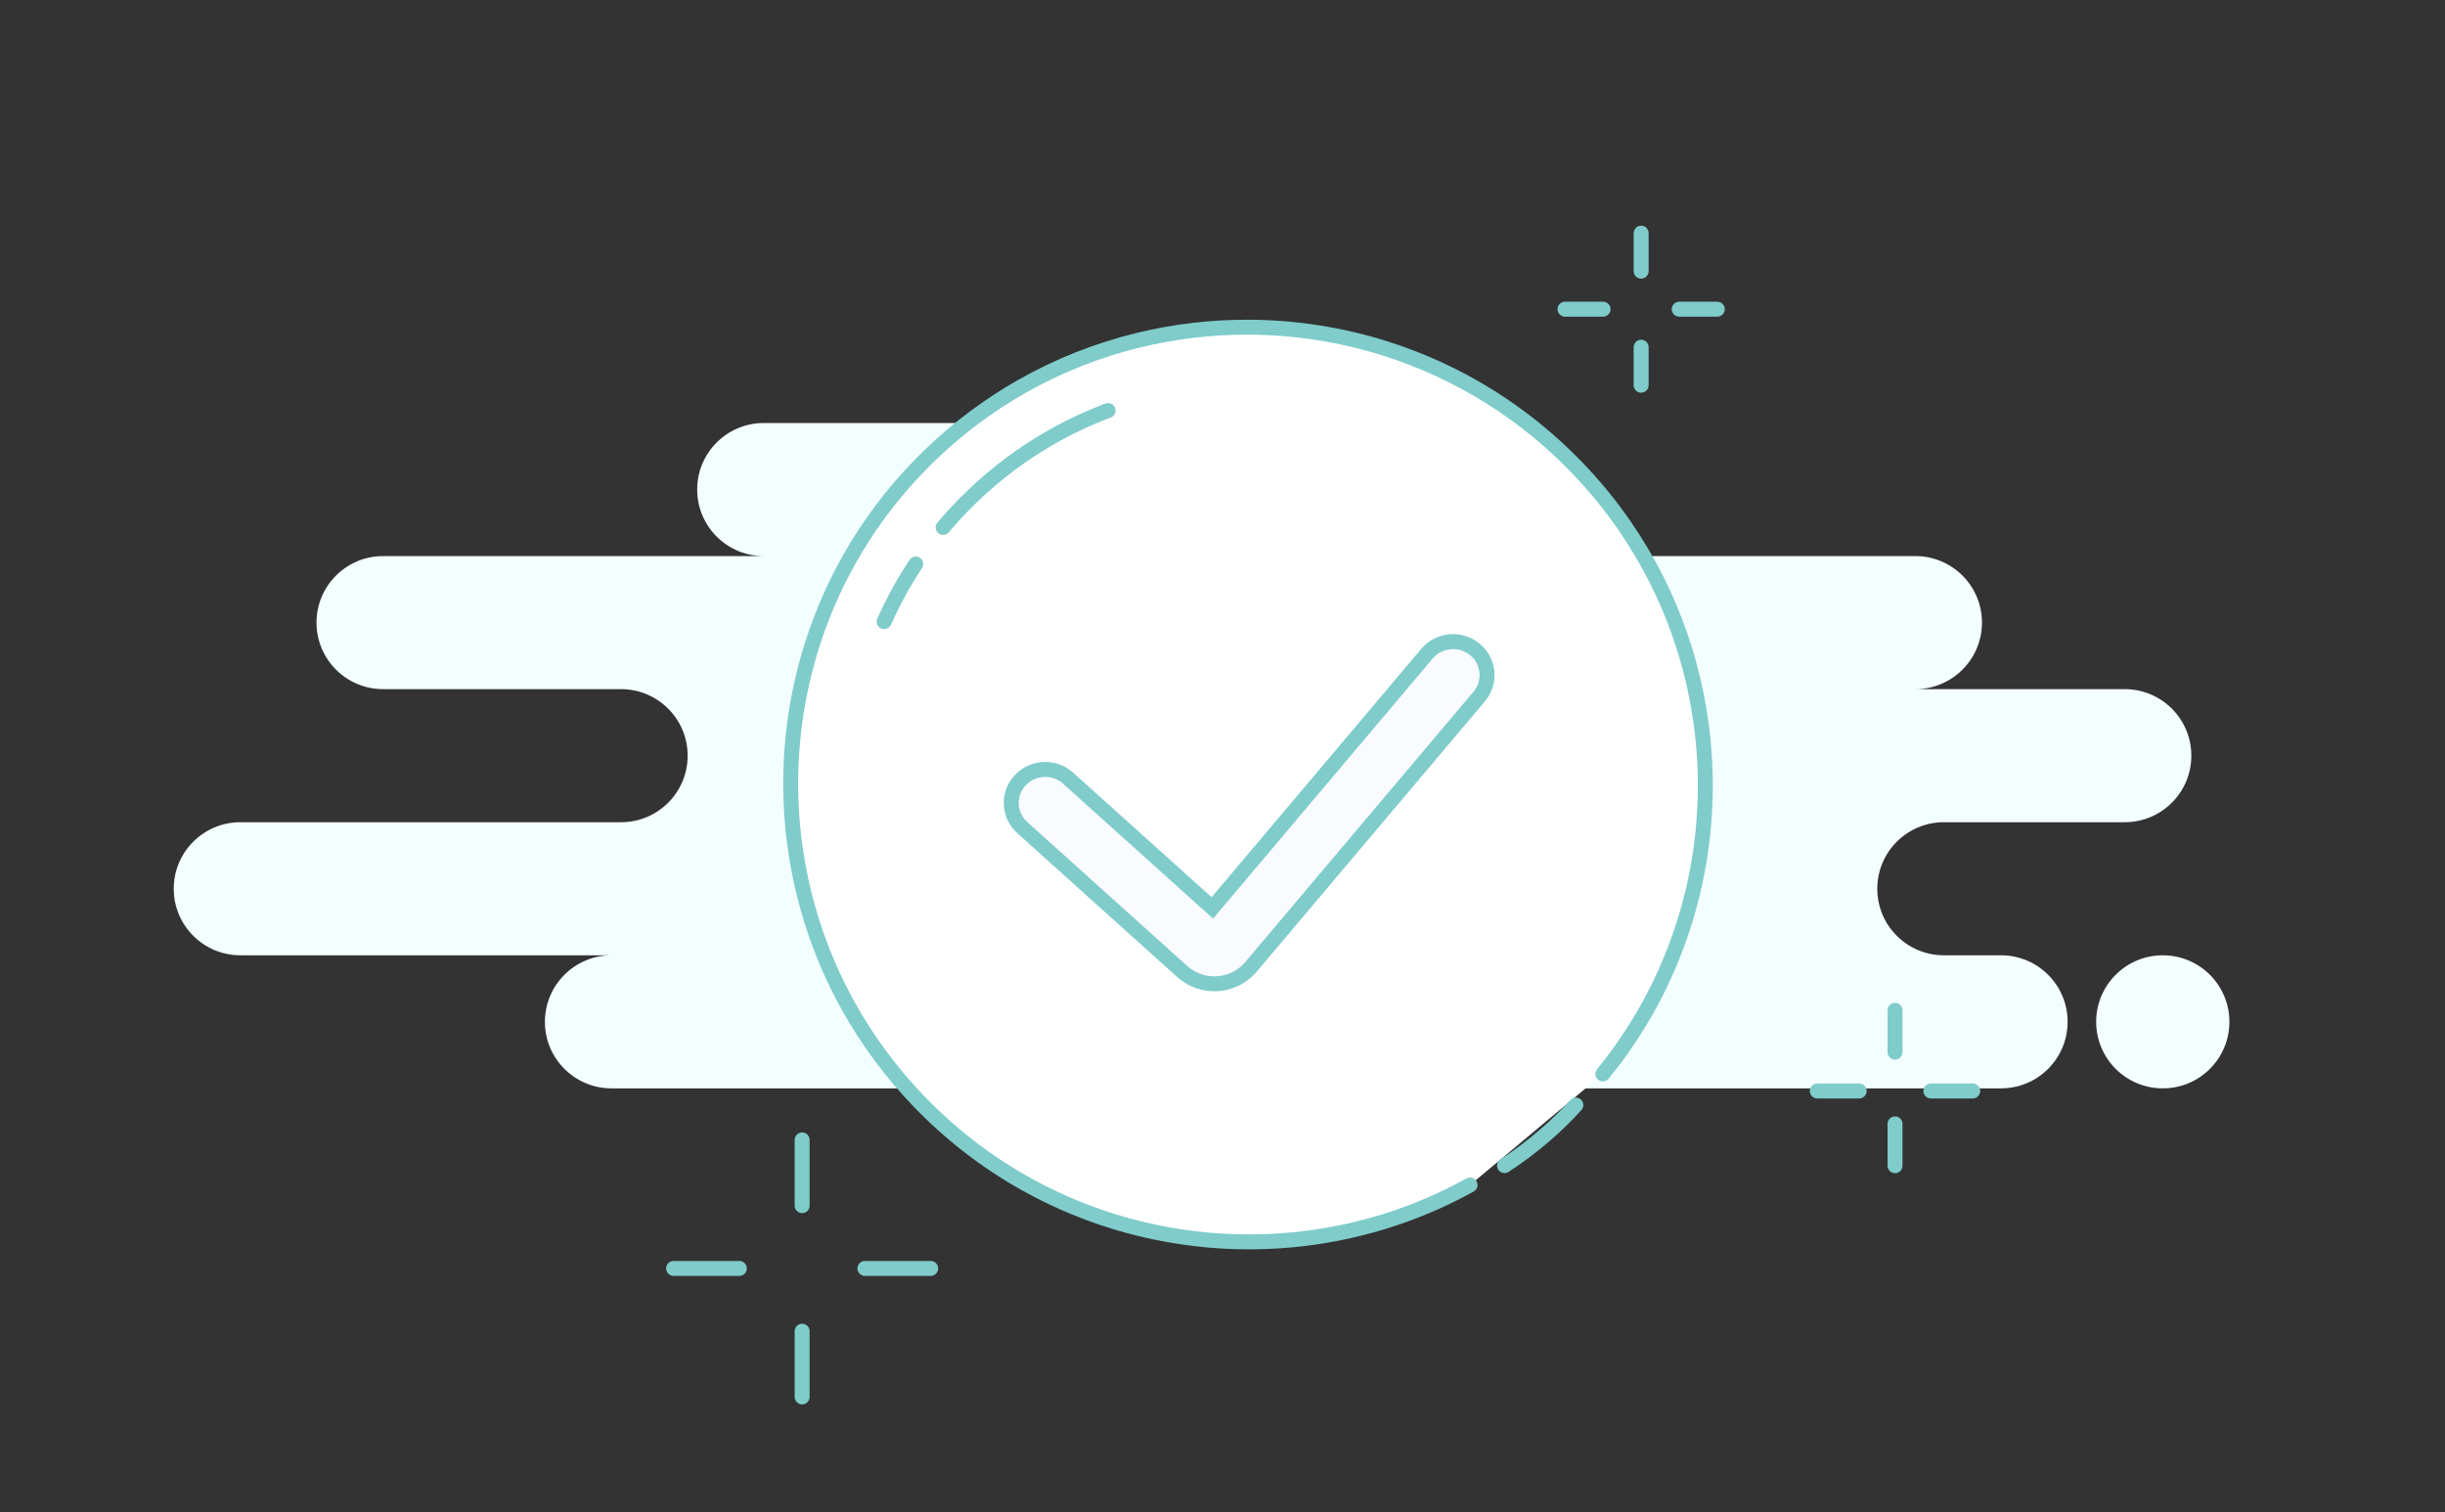 <?xml version="1.0" encoding="UTF-8"?>
<svg width="409px" height="253px" viewBox="0 0 409 253" version="1.1" xmlns="http://www.w3.org/2000/svg" xmlns:xlink="http://www.w3.org/1999/xlink">
    <rect x="0" y="0" width="409" height="253" fill="#333333" stroke="none"/>
    <!-- Generator: Sketch 53 (72520) - https://sketchapp.com -->
    <title>聯盟行銷-section5</title>
    <desc>Created with Sketch.</desc>
    <g id="聯盟行銷-section5" stroke="none" stroke-width="1" fill="none" fill-rule="evenodd">
        <g id="Done" transform="translate(29, 23)">
            <path d="M73.296,159.06 C67.141,159.06 62.152,154.077 62.152,147.93 C62.152,141.783 67.141,136.8 73.296,136.8 L11.208,136.8 C5.053,136.8 0.064,131.817 0.064,125.67 C0.064,119.523 5.053,114.54 11.208,114.54 L74.888,114.54 C81.043,114.54 86.032,109.557 86.032,103.41 C86.032,97.263 81.043,92.28 74.888,92.28 L35.088,92.28 C28.933,92.28 23.944,87.297 23.944,81.15 C23.944,75.003 28.933,70.02 35.088,70.02 L98.768,70.02 C92.613,70.02 87.624,65.037 87.624,58.89 C87.624,52.743 92.613,47.76 98.768,47.76 L189.512,47.76 C195.667,47.76 200.656,52.743 200.656,58.89 C200.656,65.037 195.667,70.02 189.512,70.02 L291.4,70.02 C297.555,70.02 302.544,75.003 302.544,81.15 C302.544,87.297 297.555,92.28 291.4,92.28 L326.424,92.28 C332.579,92.28 337.568,97.263 337.568,103.41 C337.568,109.557 332.579,114.54 326.424,114.54 L296.176,114.54 C290.021,114.54 285.032,119.523 285.032,125.67 C285.032,131.817 290.021,136.8 296.176,136.8 L305.728,136.8 C311.883,136.8 316.872,141.783 316.872,147.93 C316.872,154.077 311.883,159.06 305.728,159.06 L73.296,159.06 Z M332.792,159.06 C326.637,159.06 321.648,154.077 321.648,147.93 C321.648,141.783 326.637,136.8 332.792,136.8 C338.947,136.8 343.936,141.783 343.936,147.93 C343.936,154.077 338.947,159.06 332.792,159.06 Z" id="BG" fill="#F3FEFF"></path>
            <path d="M166.425,183.868 C172.066,184.988 177.857,185.182 182.048,184.87 M188.914,184.26 L188.914,184.26 C192.548,183.829 196.103,183.142 199.562,182.219 C207.169,180.188 214.31,177.01 220.788,172.881 C227.34,168.705 233.215,163.557 238.209,157.639 C242.567,152.475 246.256,146.725 249.14,140.523 C252.001,134.371 254.07,127.774 255.217,120.864 C255.9,116.747 256.256,112.518 256.256,108.207 C256.256,101.877 255.489,95.726 254.045,89.842 C252.492,83.521 250.157,77.508 247.147,71.913 C243.378,64.907 238.552,58.556 232.882,53.075 C228.471,48.811 223.549,45.074 218.218,41.965 C212.216,38.464 205.695,35.759 198.798,33.995 C192.736,32.444 186.384,31.62 179.84,31.62 C171.615,31.62 163.695,32.922 156.271,35.331 C149.004,37.691 142.213,41.112 136.081,45.412 C129.764,49.842 124.146,55.206 119.426,61.303 C113.309,69.205 108.702,78.34 106.038,88.273 C104.333,94.629 103.424,101.311 103.424,108.207 C103.424,119.153 105.715,129.563 109.843,138.981 C114.863,150.435 122.6,160.421 132.236,168.121 C140.323,174.584 149.748,179.437 160.027,182.195" id="Shape" stroke="#7FCCCB" stroke-width="2.5" fill="#FFFFFF" stroke-linecap="round" transform="translate(179.84, 108.312) rotate(-44) translate(-179.84, -108.312) "></path>
            <g id="bling" transform="translate(83, 167)" stroke="#7FCCCB" stroke-linecap="round" stroke-linejoin="round" stroke-width="2.5">
                <path d="M22.18,0.68 L22.18,11.68" id="Line"></path>
                <path d="M22.18,32.68 L22.18,43.68" id="Line"></path>
                <path d="M6.18,16.68 L6.18,27.68" id="Line" transform="translate(6.18, 22.18) rotate(-90) translate(-6.18, -22.18) "></path>
                <path d="M38.18,16.68 L38.18,27.68" id="Line" transform="translate(38.18, 22.18) rotate(-90) translate(-38.18, -22.18) "></path>
            </g>
            <g id="bling-copy-2" transform="translate(275, 146)" stroke="#7FCCCB" stroke-linecap="round" stroke-linejoin="round" stroke-width="2.5">
                <path d="M13,0 L13,7" id="Line"></path>
                <path d="M13,19 L13,26" id="Line"></path>
                <path d="M3.5,10 L3.5,17" id="Line" transform="translate(3.5, 13.5) rotate(-90) translate(-3.5, -13.5) "></path>
                <path d="M22.5,10 L22.5,17" id="Line" transform="translate(22.5, 13.5) rotate(-90) translate(-22.5, -13.5) "></path>
            </g>
            <g id="bling-copy" transform="translate(232, 16)" stroke="#7FCCCB" stroke-linecap="round" stroke-linejoin="round" stroke-width="2.5">
                <path d="M13.532,0 L13.532,6.36" id="Line"></path>
                <path d="M13.532,19.08 L13.532,25.44" id="Line"></path>
                <path d="M3.98,9.536 L3.98,15.904" id="Line" transform="translate(3.98, 12.72) rotate(-90) translate(-3.98, -12.72) "></path>
                <path d="M23.084,9.536 L23.084,15.904" id="Line" transform="translate(23.084, 12.72) rotate(-90) translate(-23.084, -12.72) "></path>
            </g>
            <path d="M161.694,64.32 C158.513,62.943 155.205,61.807 151.791,60.933 C146.487,59.576 140.929,58.855 135.202,58.855 C132.855,58.855 130.536,58.976 128.251,59.212 M120.708,60.433 C118.627,60.894 116.583,61.452 114.58,62.102 C113.101,62.583 111.644,63.113 110.212,63.692" id="Shape" stroke="#7FCCCB" stroke-width="2.5" fill="#FFFFFF" stroke-linecap="round" transform="translate(135.953, 61.587) rotate(-44) translate(-135.953, -61.587) "></path>
            <path d="M149.68,107.176 C147.362,105.09 143.766,105.25 141.648,107.534 C139.53,109.817 139.693,113.359 142.011,115.445 L168.77,139.519 C172.016,142.439 177.051,142.214 180.016,139.018 C180.14,138.882 180.14,138.882 180.259,138.742 L218.446,93.51 C220.454,91.132 220.124,87.601 217.709,85.624 C215.295,83.647 211.71,83.972 209.702,86.35 L173.8,128.876 L149.68,107.176 Z" id="Path-7" stroke="#7FCCCB" stroke-width="2.5" fill="#F9FBFF" fill-rule="nonzero"></path>
        </g>
    </g>
</svg>